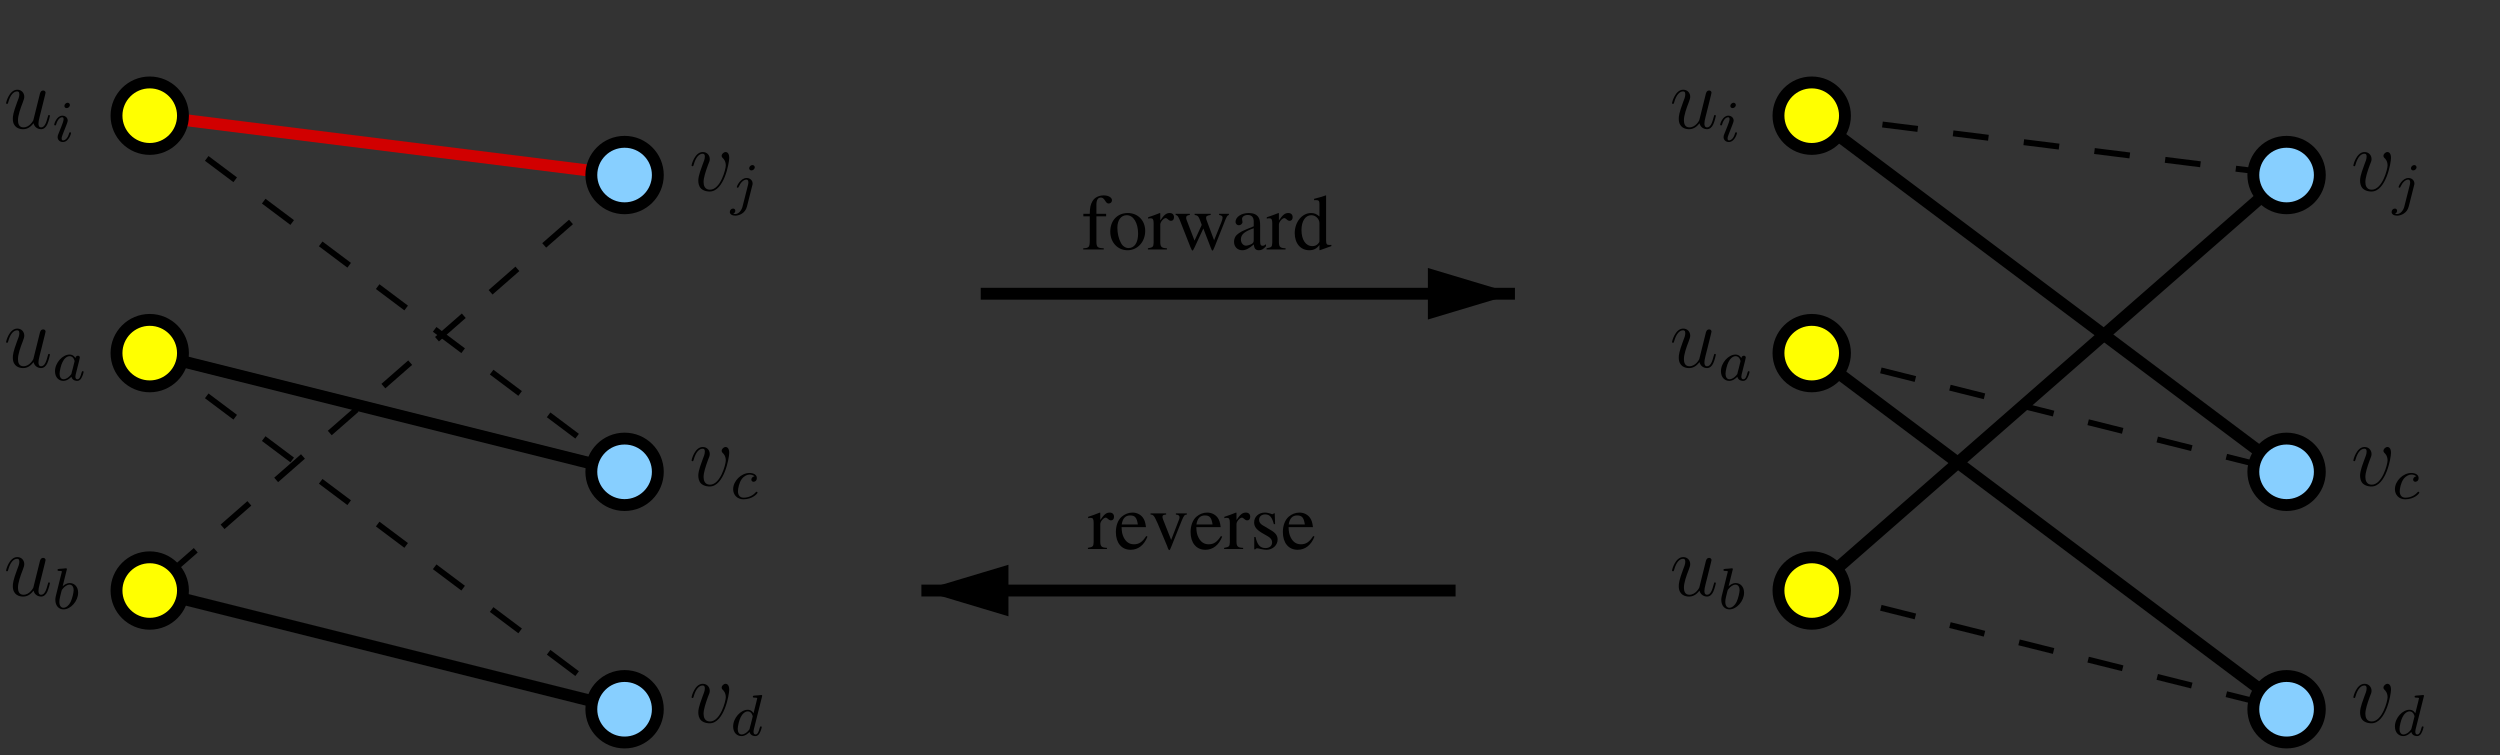 <?xml version="1.0" encoding="UTF-8"?>
<svg xmlns="http://www.w3.org/2000/svg" xmlns:xlink="http://www.w3.org/1999/xlink" width="341.157" height="103.047" viewBox="0 0 341.157 103.047">
<rect x="0" y="0" width="341.157" height="103.047" fill="#333333" stroke="none"/>
<defs>
<g>
<g id="glyph-0-0">
<path d="M 3.344 -4.859 L 2.016 -4.859 L 2.016 -6.109 C 2.016 -6.75 2.219 -7.078 2.625 -7.078 C 2.859 -7.078 3 -6.969 3.203 -6.656 C 3.375 -6.375 3.5 -6.266 3.688 -6.266 C 3.938 -6.266 4.141 -6.453 4.141 -6.703 C 4.141 -7.094 3.656 -7.375 3.016 -7.375 C 2.328 -7.375 1.766 -7.078 1.484 -6.594 C 1.203 -6.109 1.125 -5.719 1.109 -4.859 L 0.234 -4.859 L 0.234 -4.516 L 1.109 -4.516 L 1.109 -1.125 C 1.094 -0.312 0.984 -0.188 0.219 -0.156 L 0.219 0 L 3.016 0 L 3.016 -0.156 C 2.141 -0.188 2.016 -0.312 2.016 -1.125 L 2.016 -4.516 L 3.344 -4.516 Z M 3.344 -4.859 "/>
</g>
<g id="glyph-0-1">
<path d="M 2.703 -4.969 C 1.281 -4.969 0.312 -3.938 0.312 -2.438 C 0.312 -0.969 1.312 0.109 2.672 0.109 C 4.031 0.109 5.078 -1.031 5.078 -2.531 C 5.078 -3.953 4.078 -4.969 2.703 -4.969 Z M 2.562 -4.672 C 3.469 -4.672 4.109 -3.625 4.109 -2.156 C 4.109 -0.922 3.609 -0.188 2.812 -0.188 C 2.391 -0.188 1.984 -0.453 1.766 -0.891 C 1.453 -1.453 1.281 -2.203 1.281 -2.969 C 1.281 -4 1.781 -4.672 2.562 -4.672 Z M 2.562 -4.672 "/>
</g>
<g id="glyph-0-2">
<path d="M 0.047 0 L 2.641 0 L 2.641 -0.156 C 1.922 -0.188 1.75 -0.328 1.734 -0.969 L 1.734 -3.406 C 1.734 -3.75 2.188 -4.281 2.484 -4.281 C 2.547 -4.281 2.641 -4.234 2.766 -4.125 C 2.922 -3.969 3.062 -3.906 3.203 -3.906 C 3.453 -3.906 3.609 -4.094 3.609 -4.391 C 3.609 -4.75 3.391 -4.969 3.016 -4.969 C 2.562 -4.969 2.266 -4.734 1.734 -3.953 L 1.734 -4.938 L 1.672 -4.969 C 1.062 -4.734 0.688 -4.578 0.078 -4.391 L 0.078 -4.203 C 0.234 -4.25 0.328 -4.25 0.453 -4.25 C 0.719 -4.25 0.828 -4.078 0.828 -3.609 L 0.828 -0.906 C 0.797 -0.344 0.734 -0.281 0.047 -0.156 Z M 0.047 0 "/>
</g>
<g id="glyph-0-3">
<path d="M 6.172 -4.859 L 6.172 -4.703 C 6.531 -4.625 6.641 -4.547 6.641 -4.359 C 6.641 -4.203 6.578 -3.938 6.453 -3.656 L 5.484 -1.25 L 4.578 -3.672 C 4.391 -4.172 4.391 -4.172 4.391 -4.312 C 4.391 -4.547 4.516 -4.625 5.016 -4.703 L 5.016 -4.859 L 2.828 -4.859 L 2.828 -4.703 C 3.234 -4.656 3.359 -4.531 3.578 -3.953 C 3.625 -3.797 3.719 -3.531 3.797 -3.344 L 2.812 -1.203 L 1.734 -4.016 C 1.688 -4.125 1.672 -4.234 1.672 -4.344 C 1.672 -4.562 1.797 -4.656 2.172 -4.703 L 2.172 -4.859 L 0.234 -4.859 L 0.234 -4.703 C 0.469 -4.672 0.562 -4.562 0.797 -4.016 L 2.25 -0.328 C 2.391 0.016 2.469 0.156 2.531 0.156 C 2.594 0.156 2.672 0.016 2.812 -0.266 L 4.016 -2.859 L 5 -0.312 C 5.156 0.094 5.188 0.156 5.266 0.156 C 5.328 0.156 5.391 0.047 5.562 -0.375 L 7.047 -4.109 C 7.25 -4.562 7.281 -4.625 7.5 -4.703 L 7.5 -4.859 Z M 6.172 -4.859 "/>
</g>
<g id="glyph-0-4">
<path d="M 4.766 -0.719 C 4.594 -0.562 4.453 -0.5 4.297 -0.5 C 4.047 -0.5 3.969 -0.656 3.969 -1.141 L 3.969 -3.234 C 3.969 -3.797 3.922 -4.109 3.75 -4.375 C 3.516 -4.766 3.062 -4.969 2.422 -4.969 C 1.406 -4.969 0.609 -4.438 0.609 -3.75 C 0.609 -3.516 0.812 -3.297 1.062 -3.297 C 1.328 -3.297 1.562 -3.516 1.562 -3.75 C 1.562 -3.797 1.547 -3.844 1.531 -3.922 C 1.516 -4.016 1.5 -4.109 1.5 -4.172 C 1.5 -4.469 1.844 -4.703 2.281 -4.703 C 2.812 -4.703 3.094 -4.391 3.094 -3.812 L 3.094 -3.156 C 1.453 -2.5 1.25 -2.391 0.781 -1.984 C 0.547 -1.766 0.406 -1.406 0.406 -1.047 C 0.406 -0.359 0.875 0.109 1.531 0.109 C 2.016 0.109 2.453 -0.125 3.109 -0.688 C 3.156 -0.109 3.359 0.109 3.797 0.109 C 4.172 0.109 4.391 -0.016 4.766 -0.438 Z M 3.094 -1.328 C 3.094 -1 3.047 -0.891 2.812 -0.75 C 2.547 -0.609 2.25 -0.516 2.031 -0.516 C 1.656 -0.516 1.344 -0.891 1.344 -1.344 L 1.344 -1.391 C 1.359 -2.047 1.828 -2.453 3.094 -2.891 Z M 3.094 -1.328 "/>
</g>
<g id="glyph-0-5">
<path d="M 5.297 -0.625 C 5.156 -0.609 5.094 -0.609 5.047 -0.609 C 4.672 -0.609 4.578 -0.734 4.578 -1.234 L 4.578 -7.359 L 4.531 -7.375 C 4.016 -7.203 3.656 -7.078 2.938 -6.906 L 2.938 -6.719 C 3.016 -6.734 3.078 -6.734 3.172 -6.734 C 3.578 -6.734 3.672 -6.625 3.672 -6.188 L 3.672 -4.5 C 3.266 -4.844 2.969 -4.969 2.531 -4.969 C 1.297 -4.969 0.297 -3.75 0.297 -2.219 C 0.297 -0.828 1.094 0.109 2.281 0.109 C 2.891 0.109 3.297 -0.109 3.672 -0.609 L 3.672 0.078 L 3.719 0.109 L 5.297 -0.453 Z M 3.672 -1.094 C 3.672 -1.031 3.594 -0.891 3.484 -0.781 C 3.297 -0.562 3.016 -0.453 2.703 -0.453 C 1.797 -0.453 1.219 -1.312 1.219 -2.656 C 1.219 -3.859 1.75 -4.672 2.562 -4.672 C 3.156 -4.672 3.672 -4.156 3.672 -3.578 Z M 3.672 -1.094 "/>
</g>
<g id="glyph-0-6">
<path d="M 4.406 -1.766 C 3.891 -0.953 3.422 -0.641 2.734 -0.641 C 2.109 -0.641 1.656 -0.953 1.344 -1.562 C 1.141 -1.969 1.062 -2.328 1.047 -2.984 L 4.375 -2.984 C 4.281 -3.688 4.172 -4 3.906 -4.344 C 3.578 -4.734 3.094 -4.969 2.531 -4.969 C 1.984 -4.969 1.484 -4.766 1.062 -4.406 C 0.562 -3.969 0.266 -3.203 0.266 -2.312 C 0.266 -0.828 1.047 0.109 2.281 0.109 C 3.312 0.109 4.125 -0.531 4.578 -1.688 Z M 1.062 -3.344 C 1.188 -4.172 1.562 -4.578 2.219 -4.578 C 2.875 -4.578 3.125 -4.281 3.266 -3.344 Z M 1.062 -3.344 "/>
</g>
<g id="glyph-0-7">
<path d="M 5.156 -4.859 L 3.656 -4.859 L 3.656 -4.703 C 4 -4.672 4.156 -4.562 4.156 -4.344 C 4.156 -4.25 4.141 -4.141 4.094 -4.031 L 3.016 -1.234 L 1.922 -4 C 1.859 -4.141 1.828 -4.297 1.828 -4.391 C 1.828 -4.594 1.938 -4.672 2.328 -4.703 L 2.328 -4.859 L 0.203 -4.859 L 0.203 -4.703 C 0.609 -4.672 0.688 -4.562 1.188 -3.453 L 2.484 -0.359 C 2.5 -0.297 2.531 -0.219 2.562 -0.125 C 2.609 -0.047 2.641 0.031 2.672 0.094 C 2.688 0.125 2.734 0.156 2.766 0.156 C 2.828 0.156 2.906 0.016 3.062 -0.391 L 4.453 -3.859 C 4.766 -4.594 4.828 -4.672 5.156 -4.703 Z M 5.156 -4.859 "/>
</g>
<g id="glyph-0-8">
<path d="M 3.406 -3.391 L 3.359 -4.875 L 3.234 -4.875 C 3.188 -4.781 3.125 -4.75 3.062 -4.75 C 3 -4.75 2.891 -4.766 2.781 -4.828 C 2.531 -4.906 2.281 -4.969 2.016 -4.969 C 1.172 -4.969 0.547 -4.406 0.547 -3.625 C 0.547 -3.016 0.891 -2.594 1.812 -2.078 L 2.438 -1.719 C 2.812 -1.5 3 -1.234 3 -0.906 C 3 -0.438 2.656 -0.125 2.109 -0.125 C 1.359 -0.125 0.984 -0.547 0.734 -1.641 L 0.562 -1.641 L 0.562 0.047 L 0.703 0.047 C 0.781 -0.062 0.828 -0.094 0.953 -0.094 C 1.062 -0.094 1.203 -0.062 1.453 0 C 1.734 0.062 2.016 0.109 2.234 0.109 C 3.078 0.109 3.75 -0.516 3.75 -1.281 C 3.75 -1.812 3.5 -2.172 2.844 -2.562 L 1.688 -3.25 C 1.375 -3.438 1.219 -3.688 1.219 -3.984 C 1.219 -4.422 1.562 -4.719 2.047 -4.719 C 2.672 -4.719 2.984 -4.359 3.234 -3.391 Z M 3.406 -3.391 "/>
</g>
<g id="glyph-1-0">
<path d="M 4.078 -0.688 C 4.234 -0.031 4.812 0.125 5.094 0.125 C 5.469 0.125 5.766 -0.125 5.953 -0.531 C 6.156 -0.969 6.312 -1.672 6.312 -1.703 C 6.312 -1.766 6.266 -1.812 6.188 -1.812 C 6.078 -1.812 6.078 -1.75 6.031 -1.578 C 5.812 -0.75 5.594 -0.125 5.109 -0.125 C 4.75 -0.125 4.75 -0.516 4.75 -0.672 C 4.75 -0.938 4.797 -1.062 4.906 -1.562 C 5 -1.891 5.078 -2.219 5.156 -2.547 L 5.641 -4.5 C 5.719 -4.797 5.719 -4.812 5.719 -4.859 C 5.719 -5.031 5.578 -5.156 5.406 -5.156 C 5.062 -5.156 4.969 -4.859 4.906 -4.547 C 4.781 -4.094 4.141 -1.516 4.047 -1.094 C 4.047 -1.094 3.578 -0.125 2.703 -0.125 C 2.078 -0.125 1.953 -0.656 1.953 -1.094 C 1.953 -1.781 2.297 -2.734 2.609 -3.531 C 2.75 -3.922 2.812 -4.078 2.812 -4.312 C 2.812 -4.828 2.438 -5.266 1.859 -5.266 C 0.766 -5.266 0.328 -3.531 0.328 -3.438 C 0.328 -3.391 0.375 -3.328 0.453 -3.328 C 0.562 -3.328 0.578 -3.375 0.625 -3.547 C 0.906 -4.578 1.375 -5.031 1.828 -5.031 C 1.953 -5.031 2.141 -5.016 2.141 -4.641 C 2.141 -4.328 2.016 -3.984 1.828 -3.531 C 1.297 -2.109 1.25 -1.656 1.25 -1.297 C 1.25 -0.078 2.156 0.125 2.656 0.125 C 3.422 0.125 3.844 -0.406 4.078 -0.688 Z M 4.078 -0.688 "/>
</g>
<g id="glyph-1-1">
<path d="M 5.469 -4.469 C 5.469 -5.219 5.078 -5.266 4.984 -5.266 C 4.703 -5.266 4.438 -4.984 4.438 -4.75 C 4.438 -4.609 4.516 -4.516 4.562 -4.469 C 4.688 -4.359 5 -4.047 5 -3.422 C 5 -2.922 4.281 -0.125 2.844 -0.125 C 2.109 -0.125 1.969 -0.734 1.969 -1.172 C 1.969 -1.766 2.25 -2.609 2.562 -3.469 C 2.766 -3.953 2.812 -4.078 2.812 -4.312 C 2.812 -4.812 2.453 -5.266 1.859 -5.266 C 0.766 -5.266 0.328 -3.531 0.328 -3.438 C 0.328 -3.391 0.375 -3.328 0.453 -3.328 C 0.562 -3.328 0.578 -3.375 0.625 -3.547 C 0.906 -4.578 1.375 -5.031 1.828 -5.031 C 1.938 -5.031 2.141 -5.031 2.141 -4.641 C 2.141 -4.328 2.016 -3.984 1.828 -3.531 C 1.25 -2 1.25 -1.625 1.25 -1.344 C 1.25 -1.078 1.297 -0.578 1.656 -0.25 C 2.094 0.125 2.688 0.125 2.797 0.125 C 4.781 0.125 5.469 -3.797 5.469 -4.469 Z M 5.469 -4.469 "/>
</g>
<g id="glyph-2-0">
<path d="M 2.375 -4.969 C 2.375 -5.141 2.25 -5.281 2.062 -5.281 C 1.859 -5.281 1.625 -5.078 1.625 -4.844 C 1.625 -4.672 1.75 -4.547 1.938 -4.547 C 2.141 -4.547 2.375 -4.734 2.375 -4.969 Z M 1.219 -2.047 L 0.781 -0.953 C 0.734 -0.828 0.703 -0.734 0.703 -0.594 C 0.703 -0.203 1 0.078 1.422 0.078 C 2.203 0.078 2.531 -1.031 2.531 -1.141 C 2.531 -1.219 2.469 -1.25 2.406 -1.25 C 2.312 -1.25 2.297 -1.188 2.266 -1.109 C 2.094 -0.469 1.766 -0.141 1.438 -0.141 C 1.344 -0.141 1.25 -0.188 1.25 -0.391 C 1.25 -0.594 1.312 -0.734 1.406 -0.984 C 1.484 -1.188 1.562 -1.406 1.656 -1.625 L 1.906 -2.266 C 1.969 -2.453 2.078 -2.703 2.078 -2.844 C 2.078 -3.234 1.75 -3.516 1.344 -3.516 C 0.578 -3.516 0.234 -2.406 0.234 -2.297 C 0.234 -2.219 0.297 -2.188 0.359 -2.188 C 0.469 -2.188 0.469 -2.234 0.5 -2.312 C 0.719 -3.078 1.078 -3.297 1.328 -3.297 C 1.438 -3.297 1.516 -3.25 1.516 -3.031 C 1.516 -2.953 1.5 -2.844 1.422 -2.594 Z M 1.219 -2.047 "/>
</g>
<g id="glyph-2-1">
<path d="M 3.125 -3.031 C 3.047 -3.172 2.828 -3.516 2.328 -3.516 C 1.391 -3.516 0.344 -2.406 0.344 -1.234 C 0.344 -0.391 0.875 0.078 1.484 0.078 C 2 0.078 2.438 -0.328 2.578 -0.484 C 2.719 0.062 3.266 0.078 3.359 0.078 C 3.734 0.078 3.906 -0.219 3.969 -0.359 C 4.141 -0.641 4.25 -1.109 4.25 -1.141 C 4.25 -1.188 4.219 -1.25 4.125 -1.25 C 4.031 -1.25 4.016 -1.188 3.953 -1 C 3.844 -0.562 3.703 -0.141 3.391 -0.141 C 3.203 -0.141 3.125 -0.297 3.125 -0.516 C 3.125 -0.656 3.203 -0.922 3.25 -1.125 C 3.297 -1.328 3.422 -1.797 3.453 -1.938 L 3.609 -2.547 C 3.656 -2.734 3.734 -3.078 3.734 -3.109 C 3.734 -3.297 3.578 -3.359 3.484 -3.359 C 3.359 -3.359 3.156 -3.281 3.125 -3.031 Z M 2.578 -0.859 C 2.188 -0.312 1.766 -0.141 1.516 -0.141 C 1.141 -0.141 0.969 -0.484 0.969 -0.891 C 0.969 -1.266 1.172 -2.125 1.359 -2.469 C 1.578 -2.953 1.969 -3.297 2.344 -3.297 C 2.859 -3.297 3.016 -2.703 3.016 -2.609 C 3.016 -2.578 2.812 -1.797 2.766 -1.594 C 2.656 -1.219 2.656 -1.203 2.578 -0.859 Z M 2.578 -0.859 "/>
</g>
<g id="glyph-2-2">
<path d="M 1.938 -5.297 C 1.953 -5.312 1.969 -5.406 1.969 -5.422 C 1.969 -5.453 1.938 -5.531 1.844 -5.531 C 1.812 -5.531 1.562 -5.5 1.391 -5.484 L 0.938 -5.453 C 0.766 -5.438 0.688 -5.438 0.688 -5.297 C 0.688 -5.172 0.797 -5.172 0.891 -5.172 C 1.281 -5.172 1.281 -5.125 1.281 -5.062 C 1.281 -5.016 1.188 -4.688 1.141 -4.516 L 0.453 -1.734 C 0.391 -1.469 0.391 -1.344 0.391 -1.219 C 0.391 -0.391 0.891 0.078 1.5 0.078 C 2.484 0.078 3.5 -1.047 3.5 -2.203 C 3.5 -3 3 -3.516 2.359 -3.516 C 1.906 -3.516 1.562 -3.234 1.391 -3.078 Z M 1.5 -0.141 C 1.219 -0.141 0.938 -0.359 0.938 -0.953 C 0.938 -1.156 0.969 -1.359 1.062 -1.75 C 1.109 -1.969 1.172 -2.203 1.234 -2.438 C 1.281 -2.578 1.281 -2.594 1.375 -2.703 C 1.641 -3.047 2 -3.297 2.328 -3.297 C 2.734 -3.297 2.891 -2.906 2.891 -2.547 C 2.891 -2.25 2.703 -1.391 2.469 -0.922 C 2.266 -0.5 1.875 -0.141 1.5 -0.141 Z M 1.5 -0.141 "/>
</g>
<g id="glyph-2-3">
<path d="M 3.297 -4.969 C 3.297 -5.125 3.172 -5.281 2.984 -5.281 C 2.734 -5.281 2.531 -5.047 2.531 -4.844 C 2.531 -4.688 2.656 -4.547 2.844 -4.547 C 3.078 -4.547 3.297 -4.766 3.297 -4.969 Z M 1.625 0.391 C 1.5 0.891 1.109 1.406 0.625 1.406 C 0.5 1.406 0.375 1.375 0.359 1.359 C 0.609 1.25 0.641 1.031 0.641 0.953 C 0.641 0.766 0.5 0.656 0.328 0.656 C 0.109 0.656 -0.109 0.859 -0.109 1.125 C -0.109 1.422 0.188 1.625 0.641 1.625 C 1.125 1.625 2 1.328 2.234 0.359 L 2.953 -2.484 C 2.984 -2.578 3 -2.641 3 -2.766 C 3 -3.203 2.641 -3.516 2.188 -3.516 C 1.344 -3.516 0.844 -2.406 0.844 -2.297 C 0.844 -2.219 0.906 -2.188 0.969 -2.188 C 1.047 -2.188 1.062 -2.219 1.109 -2.328 C 1.359 -2.891 1.766 -3.297 2.156 -3.297 C 2.328 -3.297 2.422 -3.172 2.422 -2.922 C 2.422 -2.812 2.406 -2.688 2.375 -2.578 Z M 1.625 0.391 "/>
</g>
<g id="glyph-2-4">
<path d="M 3.266 -3.047 C 2.938 -3.016 2.828 -2.766 2.828 -2.609 C 2.828 -2.375 3.031 -2.312 3.141 -2.312 C 3.172 -2.312 3.578 -2.344 3.578 -2.828 C 3.578 -3.312 3.062 -3.516 2.578 -3.516 C 1.453 -3.516 0.344 -2.422 0.344 -1.297 C 0.344 -0.547 0.875 0.078 1.75 0.078 C 3.016 0.078 3.672 -0.719 3.672 -0.828 C 3.672 -0.906 3.594 -0.953 3.547 -0.953 C 3.5 -0.953 3.469 -0.938 3.438 -0.891 C 2.812 -0.141 1.906 -0.141 1.766 -0.141 C 1.344 -0.141 1 -0.406 1 -1.016 C 1 -1.359 1.156 -2.203 1.531 -2.703 C 1.875 -3.141 2.281 -3.297 2.594 -3.297 C 2.688 -3.297 3.047 -3.281 3.266 -3.047 Z M 3.266 -3.047 "/>
</g>
<g id="glyph-2-5">
<path d="M 4.281 -5.297 C 4.297 -5.312 4.312 -5.406 4.312 -5.422 C 4.312 -5.453 4.281 -5.531 4.188 -5.531 C 4.156 -5.531 3.906 -5.5 3.734 -5.484 L 3.281 -5.453 C 3.109 -5.438 3.031 -5.438 3.031 -5.297 C 3.031 -5.172 3.141 -5.172 3.234 -5.172 C 3.625 -5.172 3.625 -5.125 3.625 -5.062 C 3.625 -5.016 3.547 -4.75 3.516 -4.594 L 3.125 -3.031 C 3.047 -3.172 2.828 -3.516 2.328 -3.516 C 1.391 -3.516 0.344 -2.406 0.344 -1.234 C 0.344 -0.391 0.875 0.078 1.484 0.078 C 2 0.078 2.438 -0.328 2.578 -0.484 C 2.719 0.062 3.266 0.078 3.359 0.078 C 3.734 0.078 3.906 -0.219 3.969 -0.359 C 4.141 -0.641 4.25 -1.109 4.25 -1.141 C 4.25 -1.188 4.219 -1.25 4.125 -1.25 C 4.031 -1.25 4.016 -1.188 3.953 -1 C 3.844 -0.562 3.703 -0.141 3.391 -0.141 C 3.203 -0.141 3.125 -0.297 3.125 -0.516 C 3.125 -0.672 3.156 -0.75 3.172 -0.859 Z M 2.578 -0.859 C 2.188 -0.312 1.766 -0.141 1.516 -0.141 C 1.141 -0.141 0.969 -0.484 0.969 -0.891 C 0.969 -1.266 1.172 -2.125 1.359 -2.469 C 1.578 -2.953 1.969 -3.297 2.344 -3.297 C 2.859 -3.297 3.016 -2.703 3.016 -2.609 C 3.016 -2.578 2.812 -1.797 2.766 -1.594 C 2.656 -1.219 2.656 -1.203 2.578 -0.859 Z M 2.578 -0.859 "/>
</g>
</g>
<clipPath id="clip-0">
<path clip-rule="nonzero" d="M 14.672 57 L 109 57 L 109 102.547 L 14.672 102.547 Z M 14.672 57 "/>
</clipPath>
<clipPath id="clip-1">
<path clip-rule="nonzero" d="M 14.672 36 L 97 36 L 97 102.547 L 14.672 102.547 Z M 14.672 36 "/>
</clipPath>
<clipPath id="clip-2">
<path clip-rule="nonzero" d="M 14.672 12 L 97 12 L 97 93 L 14.672 93 Z M 14.672 12 "/>
</clipPath>
<clipPath id="clip-3">
<path clip-rule="nonzero" d="M 224 9.848 L 317.973 9.848 L 317.973 102.547 L 224 102.547 Z M 224 9.848 "/>
</clipPath>
<clipPath id="clip-4">
<path clip-rule="nonzero" d="M 224 9.848 L 317.973 9.848 L 317.973 88 L 224 88 Z M 224 9.848 "/>
</clipPath>
<clipPath id="clip-5">
<path clip-rule="nonzero" d="M 224 25 L 317.973 25 L 317.973 102.547 L 224 102.547 Z M 224 25 "/>
</clipPath>
<clipPath id="clip-6">
<path clip-rule="nonzero" d="M 235 9.848 L 317.973 9.848 L 317.973 36 L 235 36 Z M 235 9.848 "/>
</clipPath>
<clipPath id="clip-7">
<path clip-rule="nonzero" d="M 235 36 L 317.973 36 L 317.973 76 L 235 76 Z M 235 36 "/>
</clipPath>
<clipPath id="clip-8">
<path clip-rule="nonzero" d="M 235 69 L 317.973 69 L 317.973 102.547 L 235 102.547 Z M 235 69 "/>
</clipPath>
<clipPath id="clip-9">
<path clip-rule="nonzero" d="M 14.672 9.848 L 109 9.848 L 109 47 L 14.672 47 Z M 14.672 9.848 "/>
</clipPath>
<clipPath id="clip-10">
<path clip-rule="nonzero" d="M 14.672 25 L 109 25 L 109 88 L 14.672 88 Z M 14.672 25 "/>
</clipPath>
<clipPath id="clip-11">
<path clip-rule="nonzero" d="M 14.672 9.848 L 97 9.848 L 97 76 L 14.672 76 Z M 14.672 9.848 "/>
</clipPath>
<clipPath id="clip-12">
<path clip-rule="nonzero" d="M 133 39 L 208 39 L 208 41 L 133 41 Z M 133 39 "/>
</clipPath>
<clipPath id="clip-13">
<path clip-rule="evenodd" d="M 14.672 9.848 L 317.973 9.848 L 317.973 102.547 L 14.672 102.547 Z M 207.703 39.113 L 207.703 41.059 L 195.664 42.516 L 195.664 37.656 Z M 207.703 39.113 "/>
</clipPath>
<clipPath id="clip-14">
<path clip-rule="nonzero" d="M 124 79 L 200 79 L 200 82 L 124 82 Z M 124 79 "/>
</clipPath>
<clipPath id="clip-15">
<path clip-rule="evenodd" d="M 14.672 9.848 L 317.973 9.848 L 317.973 102.547 L 14.672 102.547 Z M 124.762 81.559 L 124.762 79.613 L 136.805 78.156 L 136.805 83.016 Z M 124.762 81.559 "/>
</clipPath>
<clipPath id="clip-16">
<path clip-rule="nonzero" d="M 105 55 L 160 55 L 160 102.547 L 105 102.547 Z M 105 55 "/>
</clipPath>
<clipPath id="clip-17">
<path clip-rule="nonzero" d="M 14.672 9.848 L 48 9.848 L 48 44 L 14.672 44 Z M 14.672 9.848 "/>
</clipPath>
<clipPath id="clip-18">
<path clip-rule="nonzero" d="M 14.672 20 L 48 20 L 48 76 L 14.672 76 Z M 14.672 20 "/>
</clipPath>
<clipPath id="clip-19">
<path clip-rule="nonzero" d="M 14.672 53 L 48 53 L 48 102.547 L 14.672 102.547 Z M 14.672 53 "/>
</clipPath>
<clipPath id="clip-20">
<path clip-rule="nonzero" d="M 219 9.848 L 275 9.848 L 275 44 L 219 44 Z M 219 9.848 "/>
</clipPath>
<clipPath id="clip-21">
<path clip-rule="nonzero" d="M 219 53 L 275 53 L 275 102.547 L 219 102.547 Z M 219 53 "/>
</clipPath>
<clipPath id="clip-22">
<path clip-rule="nonzero" d="M 57 69 L 113 69 L 113 102.547 L 57 102.547 Z M 57 69 "/>
</clipPath>
<clipPath id="clip-23">
<path clip-rule="nonzero" d="M 284 36 L 317.973 36 L 317.973 92 L 284 92 Z M 284 36 "/>
</clipPath>
<clipPath id="clip-24">
<path clip-rule="nonzero" d="M 284 69 L 317.973 69 L 317.973 102.547 L 284 102.547 Z M 284 69 "/>
</clipPath>
<clipPath id="clip-25">
<path clip-rule="nonzero" d="M 57 9.848 L 113 9.848 L 113 52 L 57 52 Z M 57 9.848 "/>
</clipPath>
<clipPath id="clip-26">
<path clip-rule="nonzero" d="M 284 9.848 L 317.973 9.848 L 317.973 52 L 284 52 Z M 284 9.848 "/>
</clipPath>
</defs>
<g clip-path="url(#clip-0)">
<path fill="none" stroke-width="18" stroke-linecap="butt" stroke-linejoin="miter" stroke="rgb(0%, 0%, 0%)" stroke-opacity="1" stroke-miterlimit="10" d="M 64.007 244.012 L 784.015 64.02 " transform="matrix(0.09, 0, 0, -0.09, 14.673, 102.547)"/>
</g>
<g clip-path="url(#clip-1)">
<path fill="none" stroke-width="9" stroke-linecap="butt" stroke-linejoin="miter" stroke="rgb(0%, 0%, 0%)" stroke-opacity="1" stroke-dasharray="54" stroke-miterlimit="10" d="M 64.007 603.994 L 784.015 64.02 " transform="matrix(0.09, 0, 0, -0.09, 14.673, 102.547)"/>
</g>
<g clip-path="url(#clip-2)">
<path fill="none" stroke-width="9" stroke-linecap="butt" stroke-linejoin="miter" stroke="rgb(0%, 0%, 0%)" stroke-opacity="1" stroke-dasharray="54" stroke-miterlimit="10" d="M 784.015 874.003 L 64.007 244.012 " transform="matrix(0.09, 0, 0, -0.09, 14.673, 102.547)"/>
</g>
<g clip-path="url(#clip-3)">
<path fill="none" stroke-width="18" stroke-linecap="butt" stroke-linejoin="miter" stroke="rgb(0%, 0%, 0%)" stroke-opacity="1" stroke-miterlimit="10" d="M 3303.981 874.003 L 2584.015 244.012 " transform="matrix(0.09, 0, 0, -0.09, 14.673, 102.547)"/>
</g>
<g clip-path="url(#clip-4)">
<path fill="none" stroke-width="18" stroke-linecap="butt" stroke-linejoin="miter" stroke="rgb(0%, 0%, 0%)" stroke-opacity="1" stroke-miterlimit="10" d="M 2584.015 964.02 L 3303.981 424.003 " transform="matrix(0.09, 0, 0, -0.09, 14.673, 102.547)"/>
</g>
<g clip-path="url(#clip-5)">
<path fill="none" stroke-width="18" stroke-linecap="butt" stroke-linejoin="miter" stroke="rgb(0%, 0%, 0%)" stroke-opacity="1" stroke-miterlimit="10" d="M 2584.015 603.994 L 3303.981 64.02 " transform="matrix(0.09, 0, 0, -0.09, 14.673, 102.547)"/>
</g>
<g clip-path="url(#clip-6)">
<path fill="none" stroke-width="9" stroke-linecap="butt" stroke-linejoin="miter" stroke="rgb(0%, 0%, 0%)" stroke-opacity="1" stroke-dasharray="54" stroke-miterlimit="10" d="M 2584.015 964.02 L 3303.981 874.003 " transform="matrix(0.09, 0, 0, -0.09, 14.673, 102.547)"/>
</g>
<g clip-path="url(#clip-7)">
<path fill="none" stroke-width="9" stroke-linecap="butt" stroke-linejoin="miter" stroke="rgb(0%, 0%, 0%)" stroke-opacity="1" stroke-dasharray="54" stroke-miterlimit="10" d="M 2584.015 603.994 L 3303.981 424.003 " transform="matrix(0.09, 0, 0, -0.09, 14.673, 102.547)"/>
</g>
<g clip-path="url(#clip-8)">
<path fill="none" stroke-width="9" stroke-linecap="butt" stroke-linejoin="miter" stroke="rgb(0%, 0%, 0%)" stroke-opacity="1" stroke-dasharray="54" stroke-miterlimit="10" d="M 2584.015 244.012 L 3303.981 64.02 " transform="matrix(0.09, 0, 0, -0.09, 14.673, 102.547)"/>
</g>
<g clip-path="url(#clip-9)">
<path fill="none" stroke-width="18" stroke-linecap="butt" stroke-linejoin="miter" stroke="rgb(82.031%, 0%, 0%)" stroke-opacity="1" stroke-miterlimit="10" d="M 64.007 964.02 L 784.015 874.003 " transform="matrix(0.09, 0, 0, -0.09, 14.673, 102.547)"/>
</g>
<g clip-path="url(#clip-10)">
<path fill="none" stroke-width="18" stroke-linecap="butt" stroke-linejoin="miter" stroke="rgb(0%, 0%, 0%)" stroke-opacity="1" stroke-miterlimit="10" d="M 64.007 603.994 L 784.015 424.003 " transform="matrix(0.09, 0, 0, -0.09, 14.673, 102.547)"/>
</g>
<g clip-path="url(#clip-11)">
<path fill="none" stroke-width="9" stroke-linecap="butt" stroke-linejoin="miter" stroke="rgb(0%, 0%, 0%)" stroke-opacity="1" stroke-dasharray="54" stroke-miterlimit="10" d="M 64.007 964.02 L 784.015 424.003 " transform="matrix(0.09, 0, 0, -0.09, 14.673, 102.547)"/>
</g>
<g clip-path="url(#clip-12)">
<g clip-path="url(#clip-13)">
<path fill="none" stroke-width="18" stroke-linecap="butt" stroke-linejoin="miter" stroke="rgb(0%, 0%, 0%)" stroke-opacity="1" stroke-miterlimit="10" d="M 1323.989 694.012 L 2134.015 694.012 " transform="matrix(0.09, 0, 0, -0.09, 14.673, 102.547)"/>
</g>
</g>
<path fill-rule="evenodd" fill="rgb(0%, 0%, 0%)" fill-opacity="1" stroke-width="18" stroke-linecap="butt" stroke-linejoin="miter" stroke="rgb(0%, 0%, 0%)" stroke-opacity="1" stroke-miterlimit="10" d="M 2011.012 667.015 L 2100.986 694.012 L 2011.012 721.008 Z M 2011.012 667.015 " transform="matrix(0.09, 0, 0, -0.09, 14.673, 102.547)"/>
<g clip-path="url(#clip-14)">
<g clip-path="url(#clip-15)">
<path fill="none" stroke-width="18" stroke-linecap="butt" stroke-linejoin="miter" stroke="rgb(0%, 0%, 0%)" stroke-opacity="1" stroke-miterlimit="10" d="M 2043.998 244.012 L 1234.015 244.012 " transform="matrix(0.09, 0, 0, -0.09, 14.673, 102.547)"/>
</g>
</g>
<path fill-rule="evenodd" fill="rgb(0%, 0%, 0%)" fill-opacity="1" d="M 136.805 78.156 L 128.703 80.586 L 136.805 83.016 Z M 136.805 78.156 "/>
<g clip-path="url(#clip-16)">
<path fill="none" stroke-width="18" stroke-linecap="butt" stroke-linejoin="miter" stroke="rgb(0%, 0%, 0%)" stroke-opacity="1" stroke-miterlimit="10" d="M 1357.019 271.008 L 1267.001 244.012 L 1357.019 217.015 Z M 1357.019 271.008 " transform="matrix(0.09, 0, 0, -0.09, 14.673, 102.547)"/>
</g>
<g fill="rgb(0%, 0%, 0%)" fill-opacity="1">
<use xlink:href="#glyph-0-0" x="147.603" y="34.039"/>
<use xlink:href="#glyph-0-1" x="151.199" y="34.039"/>
<use xlink:href="#glyph-0-2" x="156.599" y="34.039"/>
<use xlink:href="#glyph-0-3" x="160.196" y="34.039"/>
<use xlink:href="#glyph-0-4" x="167.993" y="34.039"/>
<use xlink:href="#glyph-0-2" x="172.789" y="34.039"/>
<use xlink:href="#glyph-0-5" x="176.385" y="34.039"/>
</g>
<path fill-rule="evenodd" fill="rgb(100%, 100%, 0%)" fill-opacity="1" d="M 24.969 15.785 C 24.969 18.293 22.938 20.324 20.434 20.324 C 17.93 20.324 15.898 18.293 15.898 15.785 C 15.898 13.281 17.93 11.25 20.434 11.25 C 22.938 11.25 24.969 13.281 24.969 15.785 "/>
<g clip-path="url(#clip-17)">
<path fill="none" stroke-width="18" stroke-linecap="butt" stroke-linejoin="miter" stroke="rgb(0%, 0%, 0%)" stroke-opacity="1" stroke-miterlimit="10" d="M 114.397 964.02 C 114.397 936.156 91.828 913.586 64.007 913.586 C 36.185 913.586 13.616 936.156 13.616 964.02 C 13.616 991.842 36.185 1014.411 64.007 1014.411 C 91.828 1014.411 114.397 991.842 114.397 964.02 Z M 114.397 964.02 " transform="matrix(0.09, 0, 0, -0.09, 14.673, 102.547)"/>
</g>
<g fill="rgb(0%, 0%, 0%)" fill-opacity="1">
<use xlink:href="#glyph-0-2" x="148.413" y="74.917"/>
<use xlink:href="#glyph-0-6" x="152.009" y="74.917"/>
<use xlink:href="#glyph-0-7" x="156.805" y="74.917"/>
<use xlink:href="#glyph-0-6" x="162.205" y="74.917"/>
<use xlink:href="#glyph-0-2" x="167" y="74.917"/>
<use xlink:href="#glyph-0-8" x="170.596" y="74.917"/>
<use xlink:href="#glyph-0-6" x="174.797" y="74.917"/>
</g>
<path fill-rule="evenodd" fill="rgb(100%, 100%, 0%)" fill-opacity="1" d="M 24.969 48.188 C 24.969 50.691 22.938 52.723 20.434 52.723 C 17.93 52.723 15.898 50.691 15.898 48.188 C 15.898 45.684 17.93 43.652 20.434 43.652 C 22.938 43.652 24.969 45.684 24.969 48.188 "/>
<g clip-path="url(#clip-18)">
<path fill="none" stroke-width="18" stroke-linecap="butt" stroke-linejoin="miter" stroke="rgb(0%, 0%, 0%)" stroke-opacity="1" stroke-miterlimit="10" d="M 114.397 603.994 C 114.397 576.173 91.828 553.604 64.007 553.604 C 36.185 553.604 13.616 576.173 13.616 603.994 C 13.616 631.816 36.185 654.385 64.007 654.385 C 91.828 654.385 114.397 631.816 114.397 603.994 Z M 114.397 603.994 " transform="matrix(0.09, 0, 0, -0.09, 14.673, 102.547)"/>
</g>
<path fill-rule="evenodd" fill="rgb(100%, 100%, 0%)" fill-opacity="1" d="M 24.969 80.586 C 24.969 83.094 22.938 85.121 20.434 85.121 C 17.93 85.121 15.898 83.094 15.898 80.586 C 15.898 78.082 17.93 76.051 20.434 76.051 C 22.938 76.051 24.969 78.082 24.969 80.586 "/>
<g clip-path="url(#clip-19)">
<path fill="none" stroke-width="18" stroke-linecap="butt" stroke-linejoin="miter" stroke="rgb(0%, 0%, 0%)" stroke-opacity="1" stroke-miterlimit="10" d="M 114.397 244.012 C 114.397 216.147 91.828 193.621 64.007 193.621 C 36.185 193.621 13.616 216.147 13.616 244.012 C 13.616 271.833 36.185 294.402 64.007 294.402 C 91.828 294.402 114.397 271.833 114.397 244.012 Z M 114.397 244.012 " transform="matrix(0.09, 0, 0, -0.09, 14.673, 102.547)"/>
</g>
<path fill-rule="evenodd" fill="rgb(100%, 100%, 0%)" fill-opacity="1" d="M 251.77 15.785 C 251.77 18.293 249.738 20.324 247.234 20.324 C 244.727 20.324 242.695 18.293 242.695 15.785 C 242.695 13.281 244.727 11.25 247.234 11.25 C 249.738 11.25 251.77 13.281 251.77 15.785 "/>
<g clip-path="url(#clip-20)">
<path fill="none" stroke-width="18" stroke-linecap="butt" stroke-linejoin="miter" stroke="rgb(0%, 0%, 0%)" stroke-opacity="1" stroke-miterlimit="10" d="M 2634.406 964.02 C 2634.406 936.156 2611.836 913.586 2584.015 913.586 C 2556.151 913.586 2533.581 936.156 2533.581 964.02 C 2533.581 991.842 2556.151 1014.411 2584.015 1014.411 C 2611.836 1014.411 2634.406 991.842 2634.406 964.02 Z M 2634.406 964.02 " transform="matrix(0.09, 0, 0, -0.09, 14.673, 102.547)"/>
</g>
<path fill-rule="evenodd" fill="rgb(100%, 100%, 0%)" fill-opacity="1" d="M 251.77 48.188 C 251.77 50.691 249.738 52.723 247.234 52.723 C 244.727 52.723 242.695 50.691 242.695 48.188 C 242.695 45.684 244.727 43.652 247.234 43.652 C 249.738 43.652 251.77 45.684 251.77 48.188 "/>
<path fill="none" stroke-width="18" stroke-linecap="butt" stroke-linejoin="miter" stroke="rgb(0%, 0%, 0%)" stroke-opacity="1" stroke-miterlimit="10" d="M 2634.406 603.994 C 2634.406 576.173 2611.836 553.604 2584.015 553.604 C 2556.151 553.604 2533.581 576.173 2533.581 603.994 C 2533.581 631.816 2556.151 654.385 2584.015 654.385 C 2611.836 654.385 2634.406 631.816 2634.406 603.994 Z M 2634.406 603.994 " transform="matrix(0.09, 0, 0, -0.09, 14.673, 102.547)"/>
<path fill-rule="evenodd" fill="rgb(100%, 100%, 0%)" fill-opacity="1" d="M 251.77 80.586 C 251.77 83.094 249.738 85.121 247.234 85.121 C 244.727 85.121 242.695 83.094 242.695 80.586 C 242.695 78.082 244.727 76.051 247.234 76.051 C 249.738 76.051 251.77 78.082 251.77 80.586 "/>
<g clip-path="url(#clip-21)">
<path fill="none" stroke-width="18" stroke-linecap="butt" stroke-linejoin="miter" stroke="rgb(0%, 0%, 0%)" stroke-opacity="1" stroke-miterlimit="10" d="M 2634.406 244.012 C 2634.406 216.147 2611.836 193.621 2584.015 193.621 C 2556.151 193.621 2533.581 216.147 2533.581 244.012 C 2533.581 271.833 2556.151 294.402 2584.015 294.402 C 2611.836 294.402 2634.406 271.833 2634.406 244.012 Z M 2634.406 244.012 " transform="matrix(0.09, 0, 0, -0.09, 14.673, 102.547)"/>
</g>
<path fill-rule="evenodd" fill="rgb(52.93%, 81.055%, 100%)" fill-opacity="1" d="M 89.77 64.387 C 89.77 66.891 87.738 68.922 85.234 68.922 C 82.727 68.922 80.695 66.891 80.695 64.387 C 80.695 61.883 82.727 59.852 85.234 59.852 C 87.738 59.852 89.77 61.883 89.77 64.387 "/>
<path fill="none" stroke-width="18" stroke-linecap="butt" stroke-linejoin="miter" stroke="rgb(0%, 0%, 0%)" stroke-opacity="1" stroke-miterlimit="10" d="M 834.406 424.003 C 834.406 396.182 811.836 373.613 784.015 373.613 C 756.151 373.613 733.581 396.182 733.581 424.003 C 733.581 451.824 756.151 474.394 784.015 474.394 C 811.836 474.394 834.406 451.824 834.406 424.003 Z M 834.406 424.003 " transform="matrix(0.09, 0, 0, -0.09, 14.673, 102.547)"/>
<path fill-rule="evenodd" fill="rgb(52.93%, 81.055%, 100%)" fill-opacity="1" d="M 89.77 96.785 C 89.77 99.293 87.738 101.324 85.234 101.324 C 82.727 101.324 80.695 99.293 80.695 96.785 C 80.695 94.281 82.727 92.25 85.234 92.25 C 87.738 92.25 89.77 94.281 89.77 96.785 "/>
<g clip-path="url(#clip-22)">
<path fill="none" stroke-width="18" stroke-linecap="butt" stroke-linejoin="miter" stroke="rgb(0%, 0%, 0%)" stroke-opacity="1" stroke-miterlimit="10" d="M 834.406 64.02 C 834.406 36.156 811.836 13.586 784.015 13.586 C 756.151 13.586 733.581 36.156 733.581 64.02 C 733.581 91.842 756.151 114.411 784.015 114.411 C 811.836 114.411 834.406 91.842 834.406 64.02 Z M 834.406 64.02 " transform="matrix(0.09, 0, 0, -0.09, 14.673, 102.547)"/>
</g>
<path fill-rule="evenodd" fill="rgb(52.93%, 81.055%, 100%)" fill-opacity="1" d="M 316.57 64.387 C 316.57 66.891 314.539 68.922 312.031 68.922 C 309.527 68.922 307.496 66.891 307.496 64.387 C 307.496 61.883 309.527 59.852 312.031 59.852 C 314.539 59.852 316.57 61.883 316.57 64.387 "/>
<g clip-path="url(#clip-23)">
<path fill="none" stroke-width="18" stroke-linecap="butt" stroke-linejoin="miter" stroke="rgb(0%, 0%, 0%)" stroke-opacity="1" stroke-miterlimit="10" d="M 3354.415 424.003 C 3354.415 396.182 3331.845 373.613 3303.981 373.613 C 3276.159 373.613 3253.59 396.182 3253.59 424.003 C 3253.59 451.824 3276.159 474.394 3303.981 474.394 C 3331.845 474.394 3354.415 451.824 3354.415 424.003 Z M 3354.415 424.003 " transform="matrix(0.09, 0, 0, -0.09, 14.673, 102.547)"/>
</g>
<path fill-rule="evenodd" fill="rgb(52.93%, 81.055%, 100%)" fill-opacity="1" d="M 316.57 96.785 C 316.57 99.293 314.539 101.324 312.031 101.324 C 309.527 101.324 307.496 99.293 307.496 96.785 C 307.496 94.281 309.527 92.25 312.031 92.25 C 314.539 92.25 316.57 94.281 316.57 96.785 "/>
<g clip-path="url(#clip-24)">
<path fill="none" stroke-width="18" stroke-linecap="butt" stroke-linejoin="miter" stroke="rgb(0%, 0%, 0%)" stroke-opacity="1" stroke-miterlimit="10" d="M 3354.415 64.02 C 3354.415 36.156 3331.845 13.586 3303.981 13.586 C 3276.159 13.586 3253.59 36.156 3253.59 64.02 C 3253.59 91.842 3276.159 114.411 3303.981 114.411 C 3331.845 114.411 3354.415 91.842 3354.415 64.02 Z M 3354.415 64.02 " transform="matrix(0.09, 0, 0, -0.09, 14.673, 102.547)"/>
</g>
<path fill-rule="evenodd" fill="rgb(52.93%, 81.055%, 100%)" fill-opacity="1" d="M 89.77 23.887 C 89.77 26.391 87.738 28.422 85.234 28.422 C 82.727 28.422 80.695 26.391 80.695 23.887 C 80.695 21.383 82.727 19.352 85.234 19.352 C 87.738 19.352 89.77 21.383 89.77 23.887 "/>
<g clip-path="url(#clip-25)">
<path fill="none" stroke-width="18" stroke-linecap="butt" stroke-linejoin="miter" stroke="rgb(0%, 0%, 0%)" stroke-opacity="1" stroke-miterlimit="10" d="M 834.406 874.003 C 834.406 846.182 811.836 823.612 784.015 823.612 C 756.151 823.612 733.581 846.182 733.581 874.003 C 733.581 901.824 756.151 924.394 784.015 924.394 C 811.836 924.394 834.406 901.824 834.406 874.003 Z M 834.406 874.003 " transform="matrix(0.09, 0, 0, -0.09, 14.673, 102.547)"/>
</g>
<path fill-rule="evenodd" fill="rgb(52.93%, 81.055%, 100%)" fill-opacity="1" d="M 316.57 23.887 C 316.57 26.391 314.539 28.422 312.031 28.422 C 309.527 28.422 307.496 26.391 307.496 23.887 C 307.496 21.383 309.527 19.352 312.031 19.352 C 314.539 19.352 316.57 21.383 316.57 23.887 "/>
<g clip-path="url(#clip-26)">
<path fill="none" stroke-width="18" stroke-linecap="butt" stroke-linejoin="miter" stroke="rgb(0%, 0%, 0%)" stroke-opacity="1" stroke-miterlimit="10" d="M 3354.415 874.003 C 3354.415 846.182 3331.845 823.612 3303.981 823.612 C 3276.159 823.612 3253.59 846.182 3253.59 874.003 C 3253.59 901.824 3276.159 924.394 3303.981 924.394 C 3331.845 924.394 3354.415 901.824 3354.415 874.003 Z M 3354.415 874.003 " transform="matrix(0.09, 0, 0, -0.09, 14.673, 102.547)"/>
</g>
<g fill="rgb(0%, 0%, 0%)" fill-opacity="1">
<use xlink:href="#glyph-1-0" x="0.5" y="17.508"/>
</g>
<g fill="rgb(0%, 0%, 0%)" fill-opacity="1">
<use xlink:href="#glyph-2-0" x="7.162" y="19.301"/>
</g>
<g fill="rgb(0%, 0%, 0%)" fill-opacity="1">
<use xlink:href="#glyph-1-0" x="0.5" y="50.106"/>
</g>
<g fill="rgb(0%, 0%, 0%)" fill-opacity="1">
<use xlink:href="#glyph-2-1" x="7.162" y="51.899"/>
</g>
<g fill="rgb(0%, 0%, 0%)" fill-opacity="1">
<use xlink:href="#glyph-1-0" x="0.5" y="81.287"/>
</g>
<g fill="rgb(0%, 0%, 0%)" fill-opacity="1">
<use xlink:href="#glyph-2-2" x="7.162" y="83.08"/>
</g>
<g fill="rgb(0%, 0%, 0%)" fill-opacity="1">
<use xlink:href="#glyph-1-1" x="94.043" y="26.012"/>
</g>
<g fill="rgb(0%, 0%, 0%)" fill-opacity="1">
<use xlink:href="#glyph-2-3" x="99.703" y="27.805"/>
</g>
<g fill="rgb(0%, 0%, 0%)" fill-opacity="1">
<use xlink:href="#glyph-1-1" x="94.043" y="66.264"/>
</g>
<g fill="rgb(0%, 0%, 0%)" fill-opacity="1">
<use xlink:href="#glyph-2-4" x="99.703" y="68.057"/>
</g>
<g fill="rgb(0%, 0%, 0%)" fill-opacity="1">
<use xlink:href="#glyph-1-1" x="94.043" y="98.579"/>
</g>
<g fill="rgb(0%, 0%, 0%)" fill-opacity="1">
<use xlink:href="#glyph-2-5" x="99.703" y="100.372"/>
</g>
<g fill="rgb(0%, 0%, 0%)" fill-opacity="1">
<use xlink:href="#glyph-1-0" x="227.839" y="17.508"/>
</g>
<g fill="rgb(0%, 0%, 0%)" fill-opacity="1">
<use xlink:href="#glyph-2-0" x="234.501" y="19.301"/>
</g>
<g fill="rgb(0%, 0%, 0%)" fill-opacity="1">
<use xlink:href="#glyph-1-0" x="227.839" y="50.106"/>
</g>
<g fill="rgb(0%, 0%, 0%)" fill-opacity="1">
<use xlink:href="#glyph-2-1" x="234.501" y="51.899"/>
</g>
<g fill="rgb(0%, 0%, 0%)" fill-opacity="1">
<use xlink:href="#glyph-1-0" x="227.839" y="81.287"/>
</g>
<g fill="rgb(0%, 0%, 0%)" fill-opacity="1">
<use xlink:href="#glyph-2-2" x="234.501" y="83.08"/>
</g>
<g fill="rgb(0%, 0%, 0%)" fill-opacity="1">
<use xlink:href="#glyph-1-1" x="320.815" y="26.012"/>
</g>
<g fill="rgb(0%, 0%, 0%)" fill-opacity="1">
<use xlink:href="#glyph-2-3" x="326.474" y="27.805"/>
</g>
<g fill="rgb(0%, 0%, 0%)" fill-opacity="1">
<use xlink:href="#glyph-1-1" x="320.815" y="66.264"/>
</g>
<g fill="rgb(0%, 0%, 0%)" fill-opacity="1">
<use xlink:href="#glyph-2-4" x="326.474" y="68.057"/>
</g>
<g fill="rgb(0%, 0%, 0%)" fill-opacity="1">
<use xlink:href="#glyph-1-1" x="320.815" y="98.579"/>
</g>
<g fill="rgb(0%, 0%, 0%)" fill-opacity="1">
<use xlink:href="#glyph-2-5" x="326.474" y="100.372"/>
</g>
</svg>
